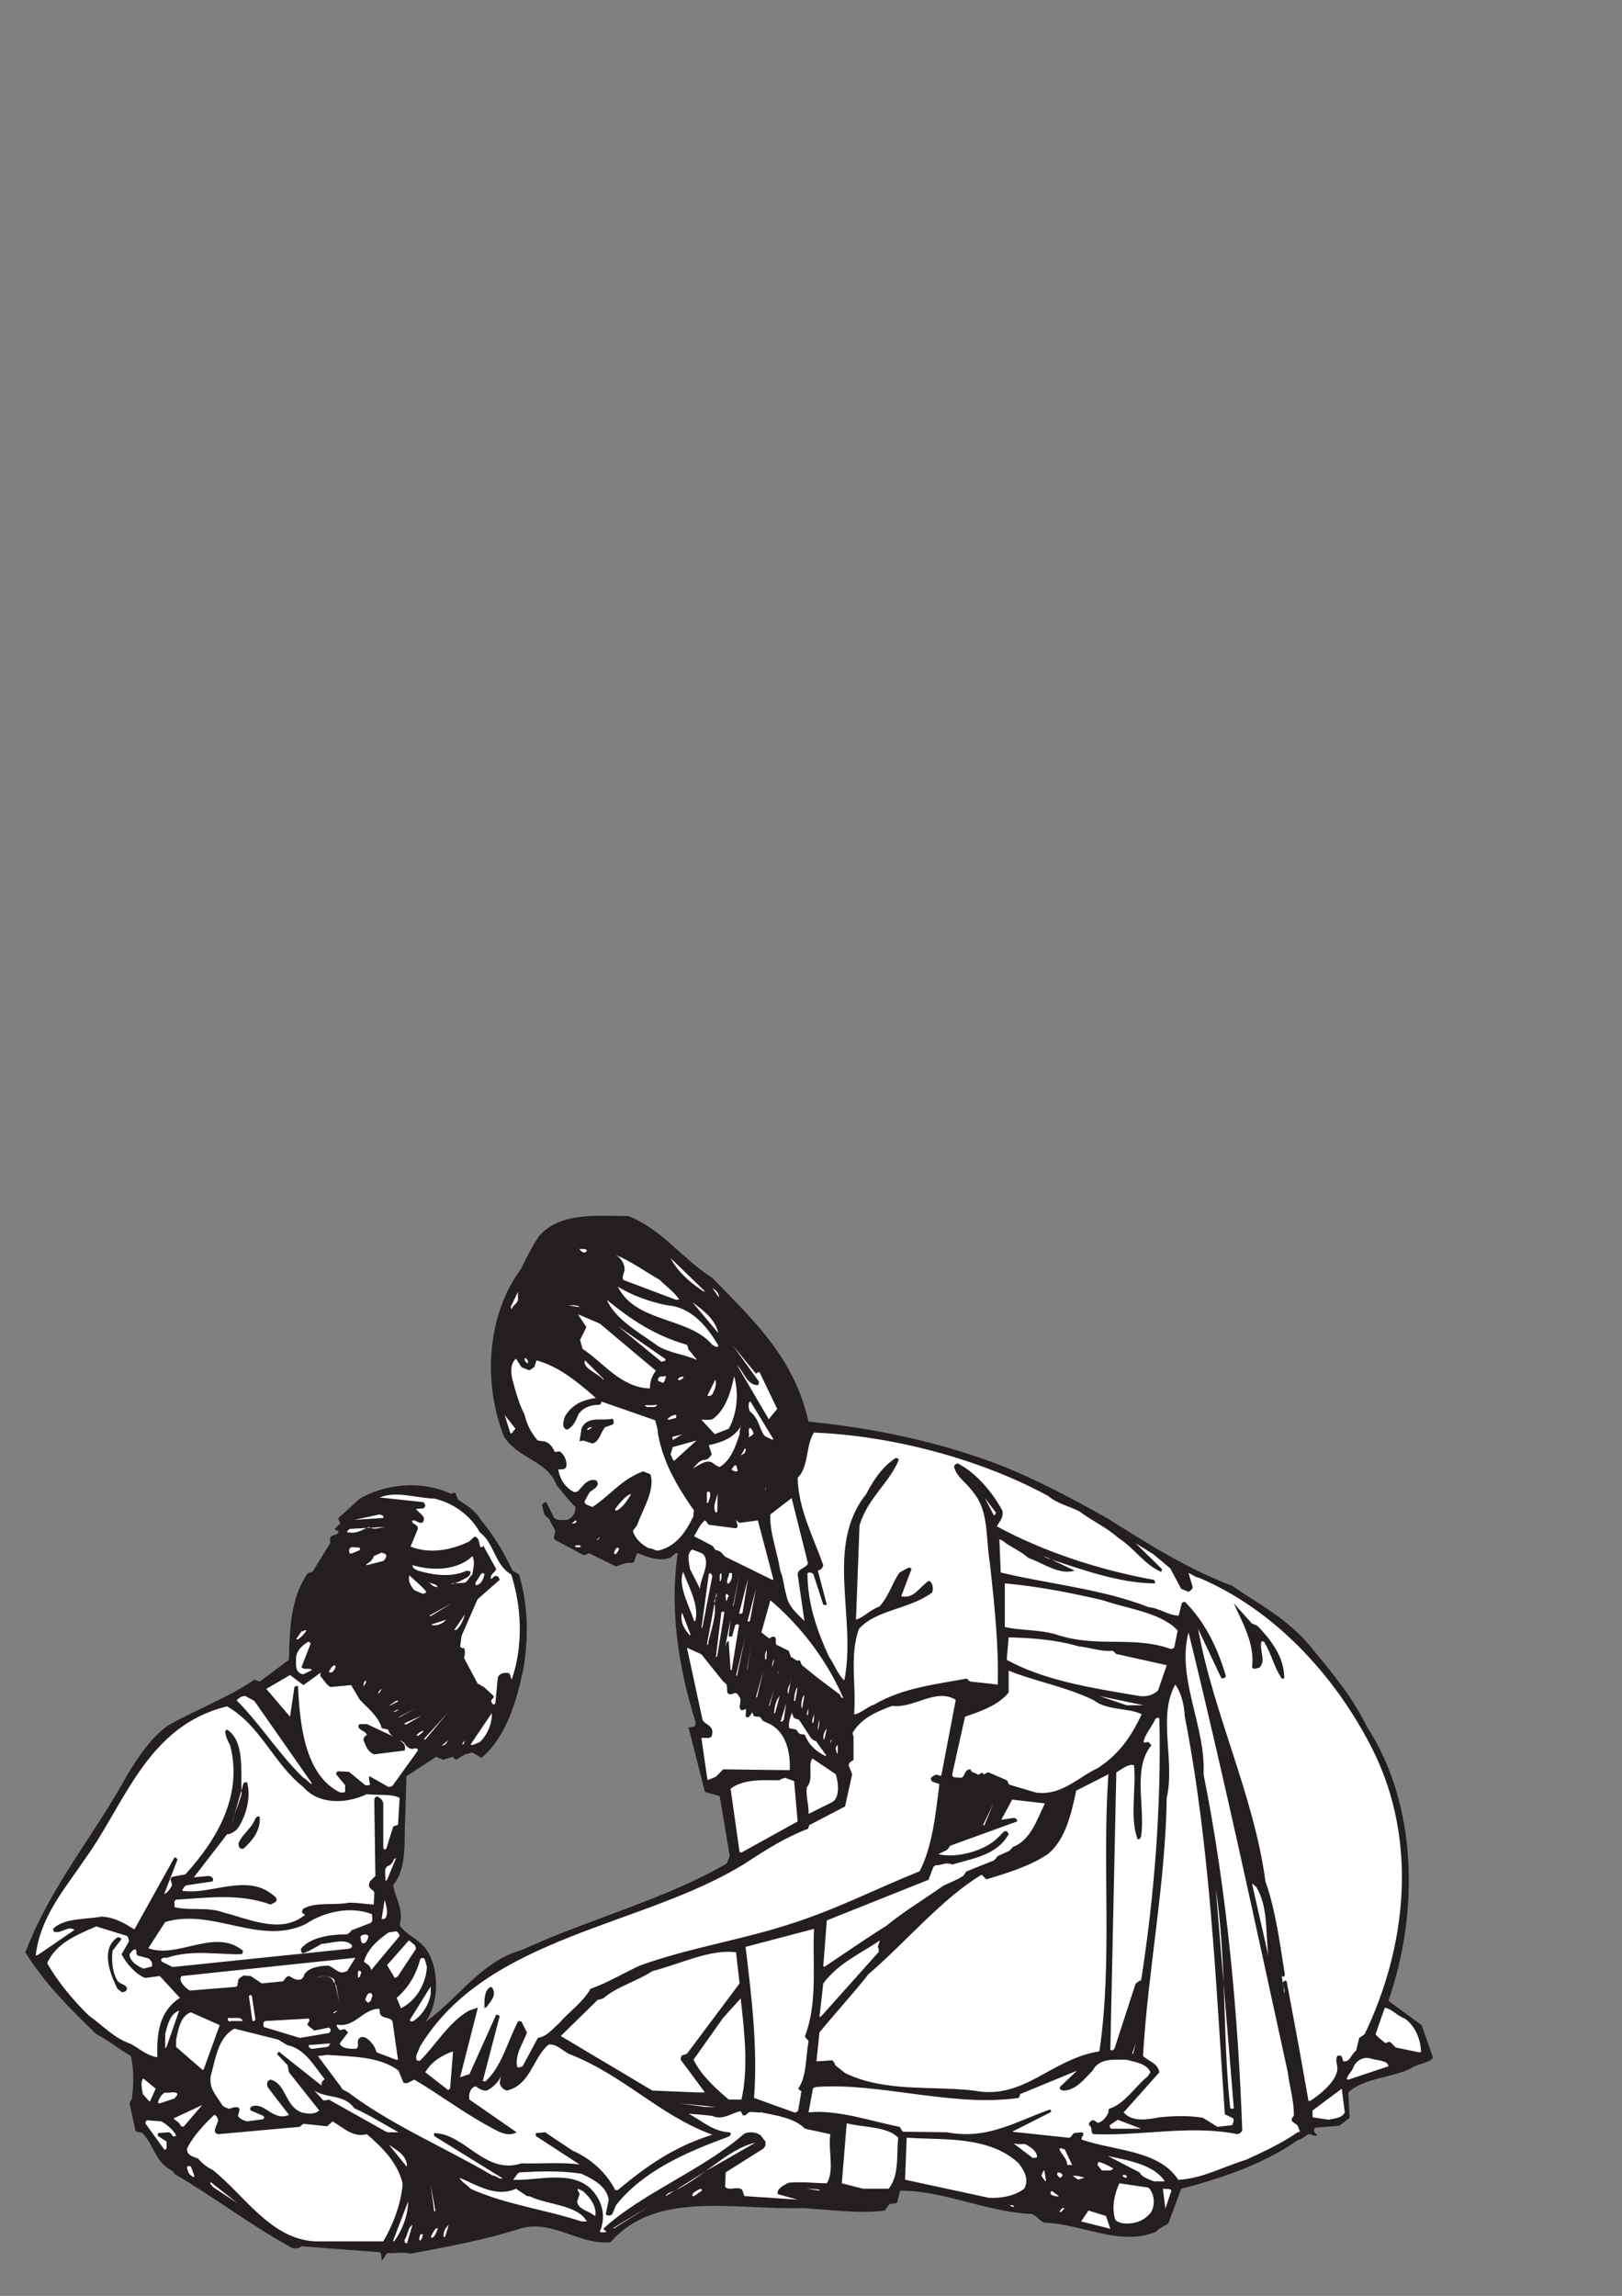 <svg xmlns="http://www.w3.org/2000/svg" width="595pt" height="842pt" viewBox="0 0 595 842"><rect x="0" y="0" width="595" height="842" fill="#808080" stroke="none"/><path style="stroke:none;fill-rule:evenodd;fill:#231f20;fill-opacity:1" d="m140.398 828.7 1.602-2.4c2.8.2 5.5-.5 8.602.2 13.796-2.5 27.398-5.102 40.699-9.3 11.3-3.2 21.8 6.402 32.699 5.1 16.602-19.1 45.3-11.8 70-12.5 10.398.5 20.8 2.2 30.602.9.5-.7.699-1.098 1.398-2 .602-.9 2-.2 3.102-.9l1.097-4.402c16.2 0 31.5 7.801 48.403 8.602 2 .898 2.898 2.7 4.699 3.2 12.898.198 27.5 8.8 40.699 3.3 1.7-1.8 3.3-2 4.602-3.102L433.3 802.7c15.5-4 30.699-9.3 42.699-17.8 2-.598 2.398-1.297 4-2.2.8-.199 2 .903 3.102.5 0-.699-.903-.699-1.102-1.8 0-.5.2-.899.602-1.098l8.699-.7 3.8-2.902-.5-9.3c5.6-5.4 16.702-5.4 23.4-9.1 2.602-1.602 6-1.602 7.7-3.602l-4.2-12-12.2-8.898c11.302-32.403 10.7-72-7.8-100.403-5.3-10.898-12.398-19.398-20.398-29.097-8.704-10.7-19.403-16-29.102-22.7-16.898-6.402-31.8-16-46-24.902-12.7-7.097-24.3-13.3-37.398-18.699-23.102-9.102-48.602-14.398-72-16.602C291.3 498.301 277.5 485.2 261.3 468.7c-11.3-7.3-18.5-17.8-30.7-22.7-11.101 0-25.101-1.7-32.902 7.398-2.398 3.5-4.398 7.5-6.597 12-12.5 16.903-14 41.5-6.301 61.301 4.898 8.2 16 8.903 19.398 18 2.403 2.903 4.403 5.602 6.903 8 0 2-.903 4-3.102 4.7-1.602 0-3.398.402-4.7-.7l-2.902-5.8c-.699 0-1.296.5-1.597 1.101l.898 3.398c.301.403.903 1.102 1.602 1.5l2.398 4.5c0 .903-.898 2.204-.199 3.301l10.5 5.602c.602 0 1.5-.301 2-.7l10 4.899c1.5-.5 3.5-1.602 6-1.3 1.3-.7.8-2.7 2-3.598 3.102 1.296 7.7 3.296 12 1.597 1.3-.898 1.5-1.8 2.602-1.597-2.903 20 0 41.097 6.5 61.796v1.301c-.5.903-1.602.5-2.5.903l6 23.597 5.398 1.5 3.7 22-1.098 2.7C244.8 696.3 216 703.8 191.3 715.198c-14.7 4-23.102 17.7-35.301 26.403 4.602-6 5.5-17.602 1.102-25.602-3.102-5.102-8-6-10.5-10 1.597-5.5-1.5-9.7-2.403-14.602 5.102-6.199 4-15.597 4.403-23.398l.5-16.602L160 644.301l2.602 1.097 3.398-1.097c.398.199.398.597 1.3 1.097l3.302-2 2.699-.699 3.3 2c8.899-7.5 12.7-20 15.399-32.699 2-12 1.7-23.102-1.602-34.602L188 576c-3.2-6.8-6.7-12.602-11.602-18.602C174.2 553.801 171.102 552 168 550l-.898-2.398c-.5-.403-1.102.199-1.801.199-11.102-5.102-24-3.5-33.301 1.8l-7.8 7.098c-.2.903.402.903.6 2l-2 2c0 .903 1.2.2 1.4 1.301-.7 1.2-2.5.7-3.098 2v2l-6.5 10.5c-.602.2-1.5.2-2 .898-6 8.903-6.403 20.403-6.602 31.301l-10.7 8c-.698-.199-1.1-.199-2-.699-9.3 6.5-21.3 10.898-31.8 16.898-6.7 4.903-10.898 11.801-14.7 17.801-12.198 22.5-28 40.5-37.5 65.301 6.9 11.2 16.4 20.7 26 30 4.9 2.5 8.4 5.602 12.7 8 1.102 4.7 1.102 9.8.398 15.602-.398.898-.898 1.796-.898 1.796l2.2 10c.5.903 2.3.204 2.902 1.301 3.597 3.801 4.5 10.2 10 13.102.5.199 1.097.898 1.597 1.597 14.403 8.403 28 18.903 43.102 27.102 1.5.2 2.699 0 3.3-.7l28.7 2.2c.699.7.699 2 .699 3.2l.398-.5"/><path style="stroke:none;fill-rule:evenodd;fill:#fff;fill-opacity:1" d="m149.3 822.7 2-6.7c-1.8.898-1.6 3.8-2.902 5.398 0 .403 0 1.5.903 1.301M116 822h24.602c3.398-5.7 6.699-14 7.097-21.3-2-7.802-7.5-13.098-13.097-18-5.102 1.3-8.403-2.2-12.602-4.7l-2 1.8-8.7-.902c-.5.301-.902.704-1.3 1.102l-30 2.7c-2.7-.7 0-3.5 0-5.302-.3-.898-.5-1.398-1.398-1.796-3.301 3.097-7.801 7.796-10 12.398 0 .7.199 1.602.699 2 .699.7 2 1.2 3.3 1.602C74 793.199 75.7 794.699 78 795.8c11.5 9.097 21.3 25.398 37.5 26.199h.5m28.602.001c2.699-3.7 5.097-9.3 5.097-14.602l-5.5 14.403.403.199m9.796-.602c.204-.199.704-1.097.704-2h-.903c0 .602-.898 1.801 0 2.403l.2-.403m4.203-.698c1.097-.7 1.398-2 2-3.302-.602-1.097-2 1.801-2.602 3.102l.602.2m4.698-.4 1.302-4.3c-1.102.898-2.204 2.7-1.801 4.5l.5-.2m57.301-1.6c.699 0 1.097 0 2-.2-.403-.2-.903-.7-1.301-1.102C235.5 804.301 257.5 796 272.8 782.7c1.597-1.097 4.898-.898 6.5.7.699 1.101 1.097 1.5 1.5 2v1.3c-.2.5-.403.903-.801 1.301l-13.8 8.7-.2 5.3c1.5 1.602 4-.2 6 .898.602.5.602 1.602 1.102 2.5l19.5 1.301-7.301-2c-.5-2.199 2.699-3.5 4-4.199 5.097-.5 9.3.2 14 .2 2.898-4.7.398-12 1.3-18l-9.3-2c-4-4-10-4.7-16-6-2 .198-3.102-.4-4.7 0-.601.5-.902 1.3-2 1.1-.402-.198-.402-.902-.902-1.5-3.097.4-6.398 3.5-10.398 1.7-3.102-.398-6-.602-8.7-.8 4.7 2.402 8.7 6.402 14.7 6.8 1.5 0 .398 1.602 0 1.602-16.5 6-31.602 12.898-41.301 25.097l-1.397 3.3c-.204.5-2 .898-2.403 0l1.102-5.3c-.903-5.098-5.801-7.5-10-9.5-7.801-1.2-15.301-.9-22.7-.5-1.101.5-1.5 1.8-2.402 2.698 8.903.602 23.301-4.5 30.2 5.301C221.5 808.9 222 814 220 818.5l.602.2"/><path style="stroke:none;fill-rule:evenodd;fill:#fff;fill-opacity:1" d="m225.3 817.2 13.302-8.302L224.8 817.2h.5m182 .198-1.6-4.699-6.4-2-2.698 4 10.699 2.7m4.699-2.001c4.2.403 7.7-.898 10.2-4 1.8-3.097 1.1-7.097-.9-9.097l-10.698-1.602c-1.801 4-2.903 8.903-1.5 13.301.398.7 1.699 1.2 2.898 1.398m-198.7-.698h2c-3.6-6.2-14.198-6-20.698-9.098-.602-.204-1.301-.204-1.301-.204l-4-2.699c-7.301 3.301-14.2-1.3-20.7-4 .7 1.602 2.7 2.5 4 4 12.7 5.801 27.399 7.602 40.7 12m5.097-2.199c.403-3.102-1.597-6.2-3.796-8.2-.903-1.1-1.801-1.1-2.602-1.6-.3.902.398.902.602 2l-.903 2.698c.5 3.102 4.301 3.301 6.5 5.301l.2-.199m-58.699-1.8-1.7-9.302 1.3 9.801.4-.5m229.6.501c.2-.302.7-.7 1.098-1.2-.398-.8-1.296.3-1.796 1.2h.699M427.5 810l2.2-6.602c-.4-.898-2-.5-3.098-.699L427.5 810m-55.5-.8c-.3-.7-1.2-.302-2-.5.398-.2 1.3 1.1 2 .5M87.102 808l-9.801-7.7c-.7.598.699 1.098.699 1.7l9.102 6m275.5-2c4.5.3 9.597-.602 13.097-3.3 2-3.5-.199-6.9-2-9.302-10.898-10.199-27.699-8.5-41.097-9.398L332 799.398 362.602 806m25.796-.602L386 803.602c-.7 0-.7.398-.5 1.097.2.5 2.7 1.102 2.898.7m-143.796-.199L259.3 796l17.8-10.2c-10.902 2.5-20 14-31.8 18.5-.7.4-1.102.9-1.102.9h.403m10.001.198 2.898-2c-.2-1.597-2.2.403-2.898.602 0 0-1.5 1.602 0 1.398m-28-2.198c10-8.302 20.199-15.802 34.699-20.302-19.801-7.296-32.2-21.699-52.7-29.699-2.601-1.398-4.402-3.597-7.3-3.398C195.5 754.5 194.8 764.5 186 766.699c-1.2-.199-2.3-1.3-2.7-2.699l.4-2.602c-.598 2-2.9 4.204-5.098 5.301-1.5.2-2.903-.699-4-1.5-1.801 0-2.903 2.801-2.403 4.801l17.301 12c-3.3 2-7.3-.602-10.2-2.2-9.8-5.3-17.8-11.5-27.3-17.1l-2.7 1.3c-.198 0-.902 0-1.3-.2l-1.8-4.402c-7.098-5.398-17.598-5.097-26.2-5.796-1.398.199-2.5.398-3.398.398l8.5 11.398c.398 1.301 2.398 1.5 3.5 2.602 15.597 11.602 34.199 19.398 52 29.8 1.796.2 2.5 1.598 3.796 1.098l-25.097-15.5c0-.199-.2-.699 0-1.097 11.3.199 18.699 15.5 32 11.097 7.3.204 14.398-.5 21.3.403l-16-10.403c0-.199-.203-.699 0-1.097L200 782c3.3 2.3 6.398 4.3 10 6.7 6.602 2.902 12.398 8 15.7 14.5h.902m74 .198c.898-.5-3.301-.699-4.602-.699l4.602.7m16-.699H326c4-5.098 2.8-12.4 3.5-18.7-4-4.2-12.7-3.7-18.898-5.3l-1.801 22 7.8 2m67.099-2.9-.598-3.8c-.704.3-.704 1.2-1.102 2l1.5 2 .2-.2m39.6.2h4c-4-6.2-13.6-7.7-20.902-9.3l11.602 6c.8 1.6 3.102 2.5 5.3 3.3m-27.3-.8c.602 0 1.102-.5 2-.5-1.398-.4-2.898-.9-4.5-.7l2 1.398.5-.199"/><path style="stroke:none;fill-rule:evenodd;fill:#fff;fill-opacity:1" d="M432.602 799.398c8.5-.5 16-4.699 24.699-7.398 7.097-3.3 12.898-6 18.699-10 .398 0 .8 0 .8-.602-.198-.199-.402-.699-.6-1.398-.2-.8-1.4-1.3-2.2-2-.5-.602 0-1.5.602-2 .199-5.102-1.5-10.398-2.204-16-11.796-54-23.296-108-36.398-161.3-4.5 16.902 6.398 34.5 5.5 52 8.7 43.3 12.7 88.902 14.2 130.698-.598.903-1.098 1.102-1.7 1.301-17.398-3.5-35.2.7-52.7 0-1.6-.398-.198-2.398-1.8-3.3-.2-.899.5-1.399 1.102-1.797.898-.204 1.097.398 2 .898 1.597 0 3.398-2.2 4-3.8 0-.2 0-.9.199-1.302 5.8-1.796 9.199-7.796 14.3-12C421.5 760.7 422 760 422 760c-1.2-3.102-5.398-3.7-8.7-4.602-4.902 0-10-.699-12.5 4-3.3 3.301-6.198 7.301-10.8 7.301-.7-.199-1.398-.398-1.2-1.3l6.302-6L374.199 768c0 .3-.199.898-.5 1.398-24.398 3.5-51.3-5.796-74.398-4-.7.204-1.102.602-1.102.602l-1.597 8.7C307.3 773.601 319.699 778 330 780c.398.5.602 1.2 1.3 1.8l16 .2c15.098 2.898 25.802-4.2 38-8.398 0 .898.9 0 0 1.097l-14 7.102L392 784c1.102 0 1.102-1.102 2-1.7l2.602-.3c2 .5-.204 1.602.199 2.7 12.3 4.198 28.3 3.8 35.398 14.698h.403M71.3 798l-1.3-3.5c-.5-.2-.898-.2-1.398.2 0 .698.199 1.1.5 2 .398.698.898 1.3 2 1.8l.199-.5m317.999.5.4-.5c.3-.8-.9-1.3-1.7-1.3-.5.698 0 1.3.8 2l.5-.2m24 .2v-.7c-.198-.2-.698-.398-1.3-.398-.5.699.602 1.097 1.3 1.097"/><path style="stroke:none;fill-rule:evenodd;fill:#fff;fill-opacity:1" d="M404.602 796h2.699c.398-.2 1.8-.602.398-1.102-1.5-.898-2.898-1.5-4.398-2-.5 0-.7.5-.7 1.102l1.598 2h.403M149.3 794c-.5-4-4-5.5-6.698-7.5l6.5 8 .199-.5M392 794h1.3l-2.698-5.7c-.602 0-1.102-.698-2-.3.699 2.3 2.699 3.2 2.898 6h.5m-12.7-2.602c.2 0 .7 0 1.098-.199.204-2.3-2.699-4-4.398-4.898-1.8 0-2.898.199-4.3-.301l7.1 5.398h.5M61.102 788v-2.602l-3.102-2c0-.199-.3-.699 0-1.097l4-.301c.398.3 1.102.5 1.3 1.398.4.204.9.204 1.302-.199-.602-1.597-3.301-4-5.301-5.199L54 777.602c-.3 0-.5.398-.7 1.097l7.098 9.801.704-.5M142 782h4.2c-5.598-3.102-10.5-6.2-16.2-8.8-4-5.4-10-3.4-14.7-6.5l3.302 3.6c.699 0 1.097 0 2-.3L142 782m266-1.3h10.602L410 777.397l-2.898 2c0 .403 0 1.5.898 1.301M67.3 780l6.9-8-10.5 4.898c.698 1.102 2 1.102 2.698 2.903.204 0 .403 0 .903.199m379.301 0 5.398-.602c.2-.5.8-1.597.398-2.5l-3.097-1.5c-3.301-48-5.301-97.796-14.7-146-.203-4.199-1.3-8.699-3.5-11.597-6.5 11.8 0 27.8-3.101 41.597-.5 32-6.898 63.102-8.7 94.602 2 2 5.302 2.5 6 6l-13.1 14.7c3.1 3.6 8.6 2.698 13.1 1.8 5.5-.5 10.9-.7 16 .2l5.302 3.3"/><path style="stroke:none;fill-rule:evenodd;fill:#fff;fill-opacity:1" d="m90.602 778 6-.8c0-.9.898 0 0-1.2L92 774c-.3-.2-.3-.8 0-1.3 4.8-2.4 8.2 5.6 14 2.902L98.602 766c-.403-.398-.903-1.5-.403-2.602 0-.199.403-.5 1.102-.699 5.8 1.602 5.097 9.602 11.3 12 2 .5 4.7.903 6.5-.699L106 760l-.5-2.602-3.8-4c-.4 0 1.1-1.597.902-.699L118 764.9c-.3-.899.2-1.7 1.102-2.399-4-4.898-7.102-11.102-13.801-12.5L102 748l-16-4c-6 3.2-6.898 10.898-8.7 17.398-.698 4.903 2.4 7.5 4.2 10.602.5.7 1.3.898 2.5 1.398.8-.199 2.2-.898 3.3-.5 1.098.5.2 2 0 3.102.7 1.2 2 1.602 3.302 2m396.698-.602c2.2-.5 4.9-.5 6-2.699L492.2 766l-10.7 8v2.5l5.8.898m-196-2.698c.4.198 1.302-.2 1.5-.7l1.2-7.102c-.3 0-.7-.398-1.2-.898 3.2-4.602 2.7-11.5 3.802-17.3-.204-.9-1.102-.9-1.301-2 4.699-12.2 2.699-26.2 3.3-39.302L273.5 714c2.2 18.3 4.5 36.898 3.102 55.398L291.3 774.7m160.7-1.302.602-.199L446 692.7c4 26.7 2.398 53.602 5.3 80.5l.7.2m-193.398-.7h4l-13.301-1.302Zm-200-1.302L64 769.602c.2-.403.8-.704 1.102-1.602-.704-1.3-2.903-.2-4.5-.602-1.301.602-2 1.801-2.602 3.301 0 .2 0 .903.602.7m-3.5-.899 2-4.5-4.5-3.7c-1.102.9-.602 3.7-.204 5.7l2.403 2.7.3-.2"/><path style="stroke:none;fill-rule:evenodd;fill:#fff;fill-opacity:1" d="M480.602 770.5c3.398-2.2 8.5-6.2 9.796-10.5.704-2.2-.898-4.398.204-6 .199-.2.898-.2 1.398 0 .398.3.398 1.2.8 2 2.5.3 2.9-2.8 4.7-4l1.102-4.602c.699-.5 1.097-.699 2-1.398 15.398-32 19.597-70.8 3.097-104-13.5-27.102-36-51.5-63.699-63.3-1.8-.4-2.7-1.302-4-1.802l1.5 5.102c0 .898-.898 1.398-1.5 1.8l-2.7-1.1-4-7.5-6.198-5.2-6.5-4 9.597 9.398c0 .204 0 .602-.199 1.102-6.3-2.7-10-8.898-15.8-12.5-4.5-4-9.598-6.2-14.2-9.7-4-2-8.3-2.902-11.398-5.6-24.204-13.302-57.102-22.2-86-23.302-3.102 4.602-1.801 12.403-6 16.602.199 11.2 5.796 21.8 9.398 32-.3 1.2-.7 1.602-2 2l3.3 12.5c-.198.2-.902.2-1.3 0l-3.602-11.102c-.199-.5-1.296-.898-2.199-.5 0 11.102 3.5 21.102 7.801 30.5 2.2 3.301 3.3 6.602 5.7 8.903 4.698-22.7-7.302-49.102 8-68.301 2.698-5.102 5.8-10 10.902-13.3.5 0 .898.198 1.097.698-3.5 8.602-11.3 13.801-14.398 24L314 594c2.8-.8 5.3-3.7 8.602-4.8 3.597-4 4.699-8.7 7.398-12.5l3.3-1.802c.7 0 1.098.5 1.098.5l-3.796 10c4.5 1.102 6.5-3.097 10-5.597 1.597.199 1.796 2.699 1.398 4.199-8.5 6.3-20.7 6.3-26.898 13.398-3.602 9.801-.903 20.903-1.801 31.301 2 0 4.699-2.699 7.3-3.5 10.5-6.3 23.598-7.597 34-9.597.5.199.5.699 1.399 1.097l10 1.102c.398-14-1.2-29.301-2.898-44.602-1.602-9.597-.301-18.898-6-25.8-2.5-3.598-6.301-5.797-7.102-9.399 0-.602.398-1.102 1.3-1.3 7.098 3.6 12.9 10.902 16.4 17.3.5 2.898-1.098 3.8-2 5.8 17.402 9.4 37.6 16 57.6 19.598.2.204.4.602.4 1.301-12.9 0-26.9-5.097-39.7-9.3-.7-.5-1.398-.899-1.398-.899l11.597 5.5c-5.597 1.8-11.597-2.8-16.898-4.602-3.301-2.898-6.7-4-9.301-6.199-.7-.5-1.398-.699-1.398-.699l.5 12.2c17.296 4.198 37.097 6 54.199 12.698 4.199.403 7.3 3.102 11.097 3.102l1.102-4.5c0-.2.5-.398 1.102-.602 6.898 6.903 11.796 16 15.097 27.301 0 .5-1.097 1.102-1.699.7l-8.5-18C445.102 628.5 460 658.5 464.2 690c3.8 10.7 5.3 22.898 7.1 34 0 .898-.5 1.2-1.1.7-.2-.7-.2-1.302-.2-1.302l1.102 7.5c.597-1.296-1.102-2.597-.301-4.199.898 0 0-.898 1.199 0l4.602 24.7L480 770.5h.602M267.3 770h4.7c2.602-11.7 1.102-24.602-.3-37.102L265.3 740l-10.902 15.398c2.903 5.801 8 10.403 12.903 14.602"/><path style="stroke:none;fill-rule:evenodd;fill:#fff;fill-opacity:1" d="M256 767.398h2.602l-8.903-12c0-.199 0-.898.301-1.398.2-.398 1.102-.398 2-.8l19.3-25.802L270 716c-9.398-1.3-20.5 4.3-30.7 6.898-5.8 3.801-13.3 5.801-18 10-.902.301-1.6.5-2 .5L205.7 746.7l33.6 20 16.7.7m-90.898-1.4 1.097-13.7c-3.597 1.302-7.8 3.5-10.199 7.7l8.398 6.5.704-.5m192.198.7c18.4 3.6 28-11.5 46-14.4 4.9-33.6.9-67.6 3.302-101.6l-11.801 6c-1.7 7.8-3.7 17.6-10.2 23.1-6.402 4.5-15.101 7.098-22.601 9.4-.7 0-1.2-1.4-2-1.598C345.5 696.3 332.8 711.8 318.602 724c-5.801 7.398-12 14-18 21.398L299.5 756l5.8-.398c.4.398.9.898 1.098 1.796l3.602 2.903c14.8 7.097 31.5 4.597 47.3 6.398"/><path style="stroke:none;fill-rule:evenodd;fill:#fff;fill-opacity:1" d="M178 763.398c6-5.398 8-14.199 12-22 .2-.199.8-.199 1.3 0l2 4c-1.3 3.801-4.5 8-3.6 12.602.5.5 1.402 0 2-.2l5.6-10.402c3.302-.5 5.5-3.398 7.802-5.398 4-4.602 8.597-7.5 11.5-12.602 6.199-2.199 11.796-5.597 18-8.5 17.597-6.398 36.699-9.296 54.699-15.097 17.5-5.5 31.5-12.903 48-19.5 4.699-8.7 6-21.602 7.3-32l-2.601-.903c-.3-.199-.5-.699-.5-1.398.5-.398.898-.8 1.8-1.102.7-.199 1.098.5 2 .301l5.302-27.8c-7.301-4.5-15.5 3.3-23.301 2.203-6.5 2.398-11.301 4.699-14.5 9.796 0 .204 0 .903.3 1.301v8.7c-.5.601-1.601.601-1.8 2l1.3 3.3L310 662.5l-13.2 6.898c0 .204-.198.903-.402 1.301-8.199 3.102-15.296 7.602-23.097 12.7C236 706.698 178.6 709.8 154 750.698c-.5 1.801-1.8 3.102-1.2 4.7 0 .203.5.402 1.2.402 5.7-5.5 10.398-14 18-18.403l3.3-1.097-6.5 25.5 3.4-1.102 9.8-21.8c.398 0 .8 0 1.3.5l-6.198 23.8c.199 0 .398 0 .898.2m316.602-.698 14.699-4.9c0-2.198-4.7-2.198-6.7-2.902-2.601-.597-4.601.704-5.8 2.5-.801 2.403-2.2 3.102-2.801 5.102l.602.2m-419.802-4 5.802-16L70 738c-3.8 1.398-4.5 6-5.398 10v2.7l9.796 8.5.403-.5m70.499-3.302h.7l-2-14c-.7-1.796-3.602-.898-4.5-2.699-.398-.699 0-1.097-.398-2-6 0-8.903 7.102-15.602 5.801 0 .898.5 1.3 1.102 2 .699.2 1.097-.5 2-.2.199.2.699.598 1.097 1.098l-3.097 4c.699 2 4 2 6 2 1.597-.898-.204-2.898 1.398-4 1.3-1.097 3.5.602 4.398 2 1.102 1.102 1.301 2.204 1.801 3.301l7.102 2.7M57.7 754.5c-.2-8.5.5-16.7 8.3-21.8l-7.398-8-5.301.698C50 724.301 46.199 720 44.6 716.7l2.7-4.699c0-.602-.2-1.5-.7-2l-11.3-3.5c-7.602 3.3-14.7 6.2-18 13.5 4 6.898 9.5 13.602 15.3 19.2 5.598 4 9.098 8.198 15.399 10.402 3.3 1.796 5.7 4.199 9.7 4.898M415.7 753.2l.902-3.802-1.301 3.801h.398m104.903-.499.699-.2c-.2-4.7-2.2-9.602-6-12.2-2.903-1.1-4.5-3.402-7.301-4l-3.398 9.7c.699 1.2 2.199 2 3.398 3.2.602.198 1.102-.5 2-.302l2 2 8.602 1.801M408 752c.602-.398 0 0 .8-.602l7.802-24c.699-.199.898-.898 2-1.097 4.898-31.403 7.398-63.602 6.699-95.602 0-1.5-1.602-.398-1.602 0-1.5 3.102-3.5 5.102-4.199 8 .2.903 1.102 0 1.8.2.2.3.7.703 1.098 1.101-7.097 8.7-2.199 22.5-3.796 33.398-.204.602-.403 1.301-1.301 1.102-2.903-7.602-.5-18.2-1.301-27.102-2-.699-4.5 1.5-6.5 2.602l-2.2 101.8.7.2"/><path style="stroke:none;fill-rule:evenodd;fill:#fff;fill-opacity:1" d="m61.102 750.7 4.597-13.302C62.4 738.5 61.5 742.5 60.602 746v5.2l.5-.5m53.5.698L120 750.7c.602-.199.8-.398 1.102-1.3l-7.802.6c-.2.7.398 1.398 1.3 1.398m-4.6-4 10.602-1.796s.5-.204.699-.903c0-.398-.2-.898-.7-1.097l-5.3 1.097-2.5-2c-.2-.898 1.199-1.3.5-2.398l-16 .898c-.7.2-.903 1.301-.5 2.2l13.199 4M84.602 741.2h4.5c-.903-2-3.403-.7-5.102-1.2-.7 0-.5 1.2.2 1.398l.402-.199m8.698.001.4-.5-1.302-8.7c-.199-.398-.699-.398-1.097 0l1.3 9.2h.7m57.999.198c3.302-2 5.802-5.597 6.7-10V728.5l-7.602 12.2c0 1.1.204.198.903.698m149.999-2 21.098-23.597c0-.403 0-1.102-.398-1.801l.8-2.398c-7.1 4.898-15.1 8.199-20.8 15.796l-1.398 12.403.699-.403M122.602 738.3c.199 0 .699-.5 1.097-.902 0-.199-2.398 1.102-1.097.903M148 736c4.602-2.602 8.2-8.2 8.602-14.602-.204-1.097-.903-2.898-.903-3.097-.398-.301-.898-.301-1.5 0-1.398 5.699-4.5 10.898-8.699 14.398l1.602 3.801.898-.5"/><path style="stroke:none;fill-rule:evenodd;fill:#231f20;fill-opacity:1" d="M178.602 736c.898-1.7 3.597-3.7 2.199-6.602 0 0-.2-.5-.801-.699-2.5 1.102-2.3 5.102-2.3 7.801l.902-.5"/><path style="stroke:none;fill-rule:evenodd;fill:#fff;fill-opacity:1" d="m124.602 734.7-2-8.7c-1.301-1.3-4.403-1.7-6.602-.602 2-.699 4.398-1.097 6 .602.398.898.8 1.398 1.3 2l1.302 6.7m11.098-.7c.5-.2.5-1.102.902-2 0-.398-.204-.8-.602-1.102-1.398 0-1.602 1.403-2 2.5.2.403.398.602 1.102 1.102l.597-.5"/><path style="stroke:none;fill-rule:evenodd;fill:#231f20;fill-opacity:1" d="M45.3 730.5c.7 0 .9-.2 1.302-1.102-.204-1.597-2.204-1.597-3.301-2.699-2-2.898-2.5-7.5-2-11.3l3.097-4c.403-.7-.699-.899-1.097-.899-.5.2-.903.398-1.301.898-4.7 4.403-1.602 12.602 1.102 18L44.8 730.7l.5-.199"/><path style="stroke:none;fill-rule:evenodd;fill:#fff;fill-opacity:1" d="m70 730 16-1.3c2 0 .602-2.4 2-3.302.398-.199.8-.5 1.3-.898l2.7.2 4 2.698 7.3-.699c1.302 0 1.098-1.8 2.7-2 1.3.5 2.602 2 4.602 1.102.5-.403.898-.903 1.097-1.801 1.602-2.398 5.602-3.102 8.903-3.102 2 .903 3.097 2.301 4.699 2.5.699 0 1.097-.199 2-.5l3.097-4.898-63.796 6.7c-1.301 1.8 1.097 4 2.898 5.3h.5m61.7-4.8c.5-.302.5-1.2.902-1.802-.204-.199-.403-.5-.602-.699-1.2.2-.5 1.602-.7 2.5h.4m13.6.001.7-.5 6.602-10c0-.2-.204-.9-.403-1.302L150 711.602l-8 9.097 2.8 4.7.5-.2M136.602 722l10-12c-.204-.8-.403-1.3-1.301-1.7l-2.7.4c-4 2.698-7.8 6.198-9.101 10.698.898.903 2.2 1.102 2.7 3.102l.402-.5m-84 0 3.097-.8c.5-1.2-.398-2.302-1.097-2.9l-4-1.1c-.903-.302-.204-1.4-.903-2.302-.898 0-1.699 1.102-2.199 1.801.2 2.7 2.7 4.2 5.102 5.301m10.698-.602L128 714.7c.602-.199 1.3-.398 1.102-1.3-2.5-2.7-7.403-.7-11.102-.5-2.5 1.402-4.5 2.703-6.7 3.402-.902 0-.902-.903-.902-1.602 3.301-4.199 10.903-5.3 16.903-5.3.398-.2 1.3-.7 1.5-1.399l7.199-2.8c.8-.5.602-2 .398-3.2-8-3.102-17.597-.8-24.199 3.602-16.898 8.199-34.199-6-51.597-.704l-6.204 9.602c10.903 4 24.403-7.602 34.704.898 0 .403 0 .903-.5 1.301-8.602.2-18.204-1.8-27.302 1.3H60c-.7.3-1.2.5-.7 1.398l4 2m239.302-.198c7.097-4.7 15.398-10.5 22.5-14.9C332 700.7 338.8 696.7 346 691.603c2.602-1.301 4.8-2 7.3-3.602.4-.398.7-1.102 1.302-1.7l10-4c.5-.5.898-.902 1.398-1.6l4-1.802c.398-.199 1.102-.898 1.5-1.5 6.5-2.5 8.7-9.597 11.8-16l-12-1.398-4 7.398 4.7-.699c.602.2 1.3.5 1.102 1.301l-24.5 8.898c-.403.301-.602 1.102-1.301 1.602l-3.102 1.5c6.602 1.602 16.903-1.102 21.801-6 1.3-1.102 1.7-2 2.602-2.398.699-.204 1.097.199 1.398 1.097-4.3 7.602-12.5 8.7-20.7 11.102-2.5-1.102-4 .5-6 .199-.698.5 0 0-.902.7l-1.796 4.698-37.301 14.903L302 721.199h.602m162.698-3.801c-1.1-8.199 0-18.199-4.5-25.398-.402-.2-.6-.8-1.5-1.102l6 26.5"/><path style="stroke:none;fill-rule:evenodd;fill:#fff;fill-opacity:1" d="m14 716.898 13.3-9.097c-2.198-1.801-4.698 1.398-7.3.699-.3 0-.5-.5-.5-1.102 3.8-4 11.8-3.398 17.8-4.5 5.098.301 8.7 2.704 12 4.704L64 681.199c.398 0 .8.2 1.102.801l-4.903 12.7c1.301-.7 2.2-1.802 2.903-3.302 0-.699-.301-1.097-.5-2 0-.5.199-.898.699-1.097l4.699-.903C79.102 675.2 89.3 658.898 84.398 640c-.898-1.5-1.597-3.3-1.796-4.602 0-.5.199-.898.699-1.097 6.699 4.398 4.898 16 5.3 23.699-1.101 4-2.902 7.602-3.5 10.7l4.2-14.7c.199-.2.699-.398 1.3-.398 1.598 5.097-.203 12.398-3.5 17.097-1.101 1.102-2.5 2-3.8 2L71.1 688.5l5.5-.5c.5 0 .899.3 1.399.7.2.198.2.902 0 1.3l-9.398 1.398c-.903.204-1.301.903-1.801 2 10 1.801 23.597-6.5 33.199 1.5 1.102.704 1.3 1.102 1.5 1.801-.2 1.102-1.102 1.102-2.2 1.801-11.6-4.2-22.902-2.5-34.698-1.8-1.102.5-.403 1.6-.602 2.698 5.5 1.5 12-.199 18 2 9.3 2.403 20.2 7.5 28.602 1.801.699-.5 1.398-.898 1.398-.898-.3 0-.7-.5-1.2-.903 0-.5 0-.898.5-1.398 4.7-2.602 11.098-1.102 16.7-2.2 3.3 0 6.2.5 9.102.7l.199-4.5c-.5-1.102-1.801-1.102-2-2.602 0-.199.199-.898.398-1.398l2-2-.398-28c.199-.602.398-1.3 1.3-1.102.7.5 1.797 1.102 2 2.5v16c0 .903.5 1.102 1.098.602l2.5-8c.2-.398 1.102-.398 1.801-.8l.602-9.802c-2.602-1.597-8-.898-12-1.398-8.602 4-18.204 3.398-23.301-2.602-10.903-8.5-15.602-22.5-28-29.597-29.3 7.097-37.3 35.398-52 55.799-7.3 10.9-16.5 21.1-18.2 35.6l.899-.3m119.301-4.2.7-.2c.398-.5 1.102-1.3 1.102-2.5 0-.2-.5-.398-1.102-.602-.5.204-1.398.204-1.8.903.198.398 0 2.398 1.1 2.398m7.302-8.899.699-.198c1.3-1.801.398-4.704-.2-6.903L140 703.801h.602M142 689.398l3.3-8c-.5.204-.902.403-1.1 1.301-.5.7-.9 1.301-2.2 1.801-1.398 1.3-.3 3.5-.7 5.3l.7-.402m130-10L292.602 668l-1.301-14.8L288 652c-.7.3-1.602.3-2 .898-5.8 0-13.2-.597-18 3.102l3.3 23.2.7.198"/><path style="stroke:none;fill-rule:evenodd;fill:#231f20;fill-opacity:1" d="M88.602 678h.699c3.097-2.8 6.199-6.398 6-11.3 0-1.098-1.301-.4-1.602.198C92.4 670.5 88.801 672.7 87.5 676c0 .5 0 1.2.5 1.8l.602.2"/><path style="stroke:none;fill-rule:evenodd;fill:#fff;fill-opacity:1" d="m361.102 669.398 3.296-8-3.796 8h.5m-9.402-.698 3.1-8-3.1 8m2.698-.2 3.301-8.5-3.3 8.5m-57.099-3.602 8-4c2.9-1.699 2.2-7.097 1.302-10.199L298 644.9c-1.8 2.5.602 7.601-2 10.5-.5 3.5.8 6.601.602 9.8l.699-.3m68.199-.2 2.2-4.7-2.2 4.7m-240.2-7.302c.2 0 .9 0 1.302-.199v-2.5l-3.301-4c0-.398.199-.898.699-1.097l4 .199 6 4.898c.398 0 1.102.2 1.7-.199 0-.898-.598-2-.2-3.102l7.102 4c.199 0 .898-.199 1.398-.5L153.3 642c0-1.102-1.3-.8-2-.602-1.3 0-2.198-.898-2.902-2-.398-.5-.898-.898-1.796-1.097.699.398 1.796 1.097 2 2.398 0 .2 0 .903-.204 1.301l-11.097 1.398c-2.2-.699-3.102-2.898-4-5.398.199-.8.398-1.3 1.3-1.7-.601-1.6-2.402-1.402-3.101-2.902 0-.5 0-.898.5-1.097h2.602l9.796 4.597c-.898-.597-1.597-1.097-2-2.597l-2.398-.5c-.898-4-5.2-7.5-8-10.403L128.8 618l-7.5.7c-1.6-.7-2.5-2.7-3.8-4 0-.2 0-.9.2-1.302L111.3 618l-4.902-3.7-8.699 5.098 8.7 10.204L108 618.699c.2-.199.602-.398 1.3-.398.7 13.3 2.2 32.199 15.098 38.898.403.2.903.2.903.2M380 657.398c9.3 1.301 15.5-5.597 22.602-8.898 8.199-5.3 12.5-12 16.199-19.8-4.602-2.4-12.602-1.302-17.5-5.098C392 618.898 380 616.699 370 612.699v8c-3.602 4.5-9.602 6.7-16 8.903l-4.7 21.097c0 .5.2.903.7 1.102l2.602.199c1.097-.398 1.097-1.7 2-2.602.199-.199.699-.5 1.398-.5.398 1.403 1.7 1.102 2.8 2 .7-.199.9-.898 1.802-.597.199 1.097 1.097-.301 2-.301l6.699 2.898c.398.301.398.903.898 1.602l9.801 2.898M114.398 654l-21.097-30.2L90 622c-1.398 0-2.3.7-3.2 1.602 8.7 8.699 15.4 19.597 24.5 28.398 1.302.5 2.9 2.898 3.098 2M260 652.7l2.602-1.098 2.699-2.704 24.398.301c.301-6.898-1.5-14.699-8.398-17.398-.7-.403-1.301-.602-1.301-.602-.5-.3-.7-1.199-1.398-1.597-.602 0-1.102 0-2-.204-.204-.199-.403-.699-.602-1.398-.5.5-.7 1.2-1.398 1.8-.403 0-.903 0-1.102-.402l.2-2.699c-.4.2-1.098.5-1.7.5-1.398-.898 0-2.898-.5-4.5-.398-.398-.7-1.3-1.5-1.8-.7 0-1.2.3-2 .5-.5 0-.898-.2-1.2-.7l-.198-2.699c-.204-.398-.602-.8-1.301-1.3l-8-10-5.301-2.4 5.7 26.4c.698 1.6 3.1 1.8 3.6 4 0 .698 0 1.1-.198 2-.704 1.1-2.5.5-3.801.698L259.5 652.7h.5m43.102-8.9-3.801-5.3c-.7 0-1.102-.5-1.801-1.102l-4.398-6.699c-.5-.199-1.102-.199-1.801-.699-.2-.2-.7-1.102-.7-2-.601 1.398-1.5 3.8-1.101 5.8l2.5.5c.398.2.602 1.098 1.3 1.5.7.5 1.098 0 2 .5 1.302 3.5 4 6 7.5 7.7l.302-.2m4.198-1.1V640c-1.1.7-.698 2-.198 3.2l.199-.5M162 640.3c.2 0 .8-.3 1.3-.5.4-.402.7-1.1 1.302-1.8L162 640.3m142.602-.3c0-.602.199-1.102.5-2-.704.3-.301 1.2-.5 2m-134.902-.2c.698-.198.5-1.3 1.1-1.8-.198.3-1.5 1.398-1.1 1.8m3.6.2 2.7-1.102c2.398-2.199 4.602-6.398 4.398-10.597l-7.796 11.5.699.199M156 638l8.398-10-8.898 9.8.5.2m146.398-.2.903-3.8c-.903.898-1.602 2.7-1.102 4l.2-.2M153.3 636.7l2.2-1.802c-1.102-.199-1.8.704-2.7 1.403l.5.398M300 634.7c.398-1.302.602-2.4.602-4a12.83 12.83 0 0 0-.602 4m-150.7-2.4 5.302-3.1-6.204 2.8c0 .3.204.7.903.3M298.2 632c.402-.8.402-2.2.402-3.3-.204.902-1.102 2.698-.403 3.3m-11.097-.8.398-.5.898-6-2 6.5c.204.402.204.198.704 0m-140.5-1.4 5.796-3.3-6.199 3.3h.403m149.796-1.1.204-2.2c-.204.898-.903 1.8-.403 2.7l.2-.5m-12.001-.7 1.602-6c-1.398 1.602-2 4.3-2 6.5l.398-.5m-139.796-.2c.898 0 1.097-.6 2-1.1l-2.403 1.1h.403m149.598-1.1.902-5.098c-1.102 1.097-1.403 3.796-.903 5.097m-11.801-1.301 1.602-6-2 6.403.398-.403m-139.098 0L146 624c0-1.102-2 .898-3.2 1.398h.5m38.4-.698.902-9.302c.199-1.398 2.199-2.199 4-1.796.699.398.699 1.597 1.097 2.398 4-11.5 4-25.7-.199-38.602-6-3.398-6.2-11.597-11.5-15.398-3.2-6-9.602-10.8-16.7-12.398-6.902-.204-13.8-2.903-20-.403l16 1.7c.2 0 .4.5.7 1.101 0 .5-.3.898-.7 1.2l-2.698.198c.699 1.102 2.199 1.801 2.898 3.301 0 .2 0 .903-.2 1.301-1.1 1.398-2.5-.602-4-.398-.5 1.597 2 1.097 2 3.097l-2.698 6.5C157.699 570 165.5 568.5 172 565.4c1.102-.899 1.5-1.399 2-1.797 1.7 0 1.7 2.199 2.2 3.796.402 0 .902 0 1.1-.5l4.7 8.5c-.3 1.301-1.8 1.5-2 3.301.398 1.102.8-.898 2-.699.602 0 1.102.5 1.3 1.398l-7.3 6.403c-.3.199-.5.5-.898.898L169.3 600l-.5 4c.898 0 0 .898 1.199.3.8.598.602 2.4.2 3.7l5.1 9.602c.9 0 .9.699 2 .898l3.802 3.5c.199.7-.5.898-.903 1.602 0 .699.602 2.199 1.5 1.097m98.502.001 1.8-8.2-1.8 8.2m133.1.698h6.2L403.3 622ZM291.7 623.8l.902-5.1c-.903 1.1-1.301 3.3-1.301 5.1h.398m-13.999-1.3 2.3-9.8-2.7 9.8h.4m31.6.2c-5.6-13.098-15.1-26-26.698-35.802L279.3 598.7l2.898 2.2c.602-.2.903-.899 1.801-.598 1.102.398.2 1.699.8 2.898l4.5 2.2.9 2.402c.902.199 0 0 1.1.5.2.398 1.302.898 2 .597.4.301.4 1.102.9 1.801l5.8 4.7 8 6c.398 0 .2 1.5 1.3 1.3M418 622c2.398.3 4.8-.2 6.8-2l3.2-9.3-18-4c-.898 0-.898-.9-2-1.302-4 .403-7.602-1.097-12.3-1.597-8.2-2.403-17.098-3.102-25.7-3.301l-.7 8.2c14 7.8 32.2 10.5 48.7 13.3m-278.7-1.3c.2-.4.4-.9.9-1.302-.9.403-1.098.602-1.598 1.801l.699-.5m149.999.001.9-4.9c0 1.802-1.802 3.4-1.098 5.4l.199-.5m-14.001-1.302 2-10.199-2 10.2M133.7 618c0-.2.902-1.102.5-1.7-.5.2-1.098 1.302-.7 2.2l.2-.5m153.6-.602.4-2.699-.4 2.7"/><path style="stroke:none;fill-rule:evenodd;fill:#231f20;fill-opacity:1" d="M471.102 615.398c0-7.597-4.704-13.796-9.801-19.097-1.301-.7-2.2-.7-2.7-1.602l-6-6.699c2.899 6.7 7.797 14.7 6.7 23.398.398 1.102 1.5.403 2.699.204 2.398-2.403.2-6 .602-8.903 0-1.5 1.597-.398 1.398 0 2.602 4.2 3.5 9.301 6.398 13.102l.704-.403"/><path style="stroke:none;fill-rule:evenodd;fill:#fff;fill-opacity:1" d="m270.398 614.5 2.903-13.8L270 614.5h.398m14.902-.5c0-.2.2-.8.4-1.3 0 .198-.2.902-.4 1.3m-174 0 3.098-1.5c-.699-1.102-2.898.2-3.796-1.102L114 602.7a2.31 2.31 0 0 1-.7-.699c-2.198 1.2-4.5 3.2-4.698 6 0 1.8-.204 3.398.5 4.7.398.5 1.097 1.3 2.199 1.3m9.999-.603.7-.199c.398-.5.8-.898 1.102-1.8-.301-1.598-1.602.203-1.801.601-.5.7-.7 1.2-.7 1.2l.7.198m147.097-.898 2.704-16.5c-.301-.398-.704-.398-1.403 0l-1.097 4c-.204.3-.903.3-1.301 0l.699-6-2 10c.398-.8.2-1.7 1.3-2.2l.7 10.7h.398m5.802-.5 1.1-7.5-1.3 8 .2-.5m9.1-.602.7-2.699c-.7.5-.7 1.602-.7 2.7m178-2.699-1.1-7.302 1.1 7.301m-180.198-.199.199-3.3c-.7.8-.7 2.198-.7 3.3h.5m-17.999-1.102 2.597-16c-.199-.5-.597-.5-1.097 0l-2 16.403.5-.403m164.898.204-8-2.903 8 2.903m1.3-2.902c.4.198 1.302-.2 1.5-.7l1.2-6c-6-6.602-18.5-8-27.398-11.102-12.403-2.898-24-5.097-36-6.199v16c5.597 1.301 12.5.903 18.699 2.7 15.097 5.101 28.199.402 42 5.3M259.7 603.2c.902-5.2 3.402-10.5 2.3-15.802 0-1.097 1.3-1.796.8-3.097l-3.5 18.898h.4M109.3 601.2c1.098-.7 2.2-1.802 3.098-3.2-.398-.398-1.097.3-1.796.3l-2 2.9h.699m143.999-1.802-3.1-8c-.9 3.301.902 6.204 2.902 8.403l.199-.403M167.3 597.8c1.5-1.1 2.4-3.1 3.302-5.8l-4 5.8h.699m90.399-1.1 3.6-18.7c-.198-.398-.698-1.7-1.3-.602l-2.7 19.801.4-.5m19.402-.199L279.3 586l-2.2 10.5m-118.498-.5c2 .3 3.796-.602 5.097-2l-5.5 1.8.403.2m96.5-1.5c1.296-6-2.301-12.2-4.5-18-2 5.102 2.199 12.2 4 18h.5m19.5.2.5-.2 2.199-11.8-3.102 12h.403m20.5-.2-2.5-17.102c.199-2.199 2.898-2.199 3.796-4l-6-24-7.796 6c-.403 6.204 2.5 13.5 3.597 20.602 1.301 2.898 1.301 6 2.2 8.7.703 4.5 4 7.1 6.703 9.8M158 592.7l7.7-4.7-8.2 4.5.5.2m114-.9.398-.402 2-12.5-3.296 12.903H272m-2.898-3.101 2.199-11.302-2.5 11.801.3-.5m-2.703-1.499c.403-.302.403-1.2.903-1.802.199 0-1.102-1.796-1.102 0l.2 1.801M156 584.3l.398-.5c-1.597-2-3.796-3.8-6.199-6-.699 2 .602 4 1.801 5.4l3.102 1.3.898-.2m100.8-1.6c0-4 4-9.098 1.2-12.7-.898-.602-2.5-1.102-4-1.7-2.3 1.302-1.2 4.598-.898 7.098l3.699 7.301M160 582h.602c-.602-1.102-2-1.102-3.301-1.7.898.598 1.3 1.5 2.699 1.7m15.3-.8c1.302-.5 2-2 2.4-3.802-.9-1.597-2 1.301-2.598 2-.5.602-.704 1.301-.704 1.301 0 .903.204.7.903.5M165.3 580.7l4.7-.2c1.7-.2 1.7-1.8 3.3-3.102.2-2.199 1.098-4.199 0-6.699-5.3 5.102-14.198 5.602-22 3.301 0 1.2 1.098 1.602 2 2 5.5 1.602 12.2 2.7 18 0 .7.3 1.302.3 1.302.3.199 2.2-2.403 2.598-4 3.7-1.301.3-2.403 1.2-3.301.7m101.999 0c.9-.7 1.5-2.4 1.098-3.802h-.898c0 1.102-1.102 2.5-.7 3.801h.5m-2.902-.899c.204-.902.403-1.8.204-2.902-.903.5-.403 1.801-.602 2.903h.398m18.902-.403.4-.199-5.7-21.597-6.7.898c-.5-.2-.902-.7-1.3-1.102.2.602.2 1.102.602 2 0 .403-.204.903-.602 1.102l-10-1.3c-.5-.302-.7-1.2-1.398-1.598-2 1.597-2.602 3.597-4 5.796l6.699 3.5c.398.301.699 1.102 1.3 1.602 1.797.2 2.2 1.3 3.399 2.398l17.3 8.5M134.602 574l6-1.5c.5-.5.898-.898 1.097-1.8 0-1.098-1.097-.9-1.699-1.302l-2.898 1.301c-.5 1.602-1.403 2.2-2.903 3.102l.403.199m-5.302-4.398 2.7-1.102v-.898l-2.7-.204c-1.1 0-1.6 1.301-.902 2.403l.903-.2M226 569.8c.398-.402.8-.902 1.102-1.8-.704-1.102-1.602.5-1.801 1.398 0 .204 0 .903.699.403m15.3-1.101c6.7-1.5 10.2-6.7 13.098-12.7 0-.8 0-1.5.204-2-6-8.602-11.5-17.7-13.301-28.602 0-1.796-.7-3.097-.903-4.5L220.602 514c0 .5-.204.898-.602 1.2-2.898 0-6 .8-7.8 3.5-1.098 2.5-1.802 4.5-4.2 5.6-2-.5-1.398-3.1-.7-4.902 2.7-4.5 6.7-6 11.302-6.699-6.204-5.3-12.903-11.3-21.801-13.8l-.801 2.5c-.7.203-.898.902-2 1.101l-2.7-1.102-2-3.097c-2.198 1.699-2 5.5-1.1 8.398 1.1 4.2 2.402 8.7 4.198 12 .903 4 2.704 7.102 4.903 9.602l2.699.398c1.5.5 2.8 2 3.5 3.801.5 0 1.102-.2 1.8-.2 1.5.9 2.9 3.5 2.4 5.7-.4.898-1.5.898-2.9.898.5 3.403 2.5 6.704 5.802 8.301.199 0 .898 0 1.398-.3 1.5-1.5 3.5-4.899 6.602-4 .199 0 .5.5.699 1.101-.2 1.8-2 2.3-3.102 3.398l-1.8 3.301c.203 1.301 1.601 1.301 2.902 2C224 548.301 228 542.5 236 539.602l2.602 1.097c1.796 5.801-2.903 12.903-4.903 18.7-.898 1.101-1.097 1.5-1.5 2 .403 2.402 3.102 5.101 5.801 6.402 1.3 0 2.398.898 3.3.898m-30-1.301c.4 0 1.098.204 1.802-.199-.301-.699-1.403-.5-2.301-.3l.5.5m7.999-2.699c.9-.9.2-.2.9-1.098 0 0-2 1.597-.9 1.097M128 562c2.8.5 4.602-.8 7.3-2 1.802 1.2 4 .3 6 0l-12.698.7c0-.4-2.403 1.6-.602 1.3m82-3.3c.398.198 1.3-.2 1.5-.7-.398-1.102-1.102.7-2 .7h.5m-80-1.302 10.602-.699c.199-.898-.403-.898-1.301-1.3l-9.301 2m235.102-2.001.199-.699-4-5.3 3.3 6.402.5-.403m-101.999-.898.199-7.102c-.2 2.204-2 4.602-.903 7.102.204.398.204.2.704 0"/><path style="stroke:none;fill-rule:evenodd;fill:#fff;fill-opacity:1" d="M226.602 553.8c2.199-1.3 3.597-3.8 4.898-5.8-1.5 0-4.398 3.398-5.8 5.398 0 .903.3.602.902.403M135.3 552.7l8-.4-8 .4m124.4-1.5c.5-1.2 1.1-2.5.698-3.802-.199-.5-.699-.5-1.097 0v3.801h.398m20.903-4.499c0-.2.199-.9.5-1.302 0 .204-.301.903-.5 1.301M283.5 546l-.2-9.3.2 9.3m-12.898-6.602c-.204-.699-.204-1.097-.602-2-.898-.199-.898.903-1.602 1.301 0 .7 1.801 1.301 2.204.7m-16-1.099c2-1.1 4.898-3.402 7.097-1.6 1.102.902 1.602 1.1 2.301 1.3 4-2.398 5.7-7.102 7.3-12 0-1.3.2-2.398.7-3.3-2.5 4.5-6.898 6.198-12 7.3l1.102 3.398c-.5.602-1.102 1.801-2.5 2-2 0-3.102 1.801-4.403 3.102l.403-.2m-6.902-2.902 7.8-7.097-8.7 2.398-.8 2.7 1.102 2.402.597-.403M272 533.602c.398-.204.8-.403 1.3-.903 0-.398.7-1.3-.198-1.5 0 .801-1.801 2.801-1.102 2.403"/><path style="stroke:none;fill-rule:evenodd;fill:#231f20;fill-opacity:1" d="M217.3 529.398c2.7-.699 2.9-4 4.7-6l2.602-.898c.699-.2.699-1.8 0-2.2-3.5.9-8-.902-10.602 2.4-.5.698-.7 1.3-.7 1.3l-.698 4.5c.199 0 .898 0 1.398-.2l3.3 1.098"/><path style="stroke:none;fill-rule:evenodd;fill:#fff;fill-opacity:1" d="M247.3 527.8c.9-.402 1.802-1.3 3.302-1.8l-3.801.898c-.403.301 0 1.602.5.903M283.3 528l.4-.2-8.4-13.8c-1.1 0-.698 3.398 0 3.8 3.302 2.7 3.302 6.7 5.302 8.9l2.699 1.3m-8.001-1.3c.2 0 .7-.4 1.098-.9-.199-.902-.398-1.5-1.296-2.198-.903.699 0 2.199-.5 3.597l.699-.5M188 525.398c.2-.5.602-.898 1.102-1.398l-4-5.102 2.199 6.903.699-.403m74.602.402 4.699-1.8c3.097-5.5 3.8-12.8 2-19.3-1.102 5.6-3.102 12-7.301 15.3-1.2 1.2-3.2.5-4.7.7l4.9 5.3.402-.2M216 524.3c.398-.3.8-.5 1.3-.902-.698 0-1.6 0-2 1.102l.7-.2m29.3-3.6 2.7-.7c0-.2.2-.602 0-1.102-1.398 0-2.3.704-3.2 1.602l.5.2m37.098-.7 2.704-3.3-6.5-13.5c-.403 0-.903.198-1.301.6l-8.5-10.402 9.597 13.301c0 .5 0 .903-.398 1.301-4 0-4.898-4.602-7.602-7.3L282 520.5l.398-.5M238 516h2c.602-.2 1.7-.602.398-.8-1.597.402-2.699 0-4 .198.204 0 .903.903 1.602.602m49.7-1.102-6-14.597 6 14.597M260 512c.398 0 .8-.2 1.3-.602.7-1.398 1.802-3.597 1.098-5.398l-2.898 5.8.5.2m-21.602-2.8c0-2.5.704-4.5 2.204-6.5L220 485.397 212 482l3.102 4.7-2.301 4.698.898 3.301c7.602 4.903 14 14.2 24.7 14.5M218 507.398l-4-3.796 4 3.796m48 0-.5-6.699.5 6.7m-22.3-.699c.3-.7.3-1.098.698-2l-2.398.198c-.3.301-.898.903-.5 1.602.5.2.898.2 1.602.7l.597-.5m5.601-.4c.4-.5 1.098-.3 1.5-1.402-.6 0-1.698 0-2.198 1.102.199 0 .5 0 .699.3m-27.801-.5-6.898-6.902c-1.102 2.903 4.699 4.704 6.5 6.903.199.199.398 0 .398 0m-27.8-6.001c0-.902-.2-1.3-1.098-1.8-.403.7 0 1.398.898 2l.2-.2m12.902-.198L195.5 494.5l11.102 5.102m36-.204c.5-.199 1.398 0 1.597-.898l-17.597-12.2 16 13.098m12.898-.898-3.102-3.8c.204-.4-.199-.9-.398-1.5-11.8-3.4-20.5-9.2-29.398-16.5 3.097 7.3 12.699 12.5 18.699 16.902 4.398 2.699 9.8 3.097 14.199 5.097v-.199m19.3-1.102-2.8-4 2.8 4M263.3 494l.2-.602c-3.8-6.199-9.3-14-18.898-14.699-6.403-1.3-13.301-3.8-18-6.898 6.5 13.398 26 11.097 34.699 21.398.898.403 1.097.801 2 .801m.199-5.102c-1.102-5.097-5.8-8.597-9.5-11.296l9.5 11.296m-75.5-9.5c.602-.898 1.7-1.398 2-2.699v-2.898l-2.7 5.597c.4-.199 0 1.801.7 0m24.602 0c-1.102-1.097-3.102-.5-4.602-.699l4.602.7M248 476.7c.2 0 .602 0 1.102-.2-2-2.898-4.5-4.5-7.102-7.102-5.398-3.097-10.3-6.699-16-9.097 1.7 1.097 3.3 3.097 3.102 5.699-.5 1.398-.903 2.5-.5 3.398L248 476.7m15.7-1.302c-.2-1.398-1.098-2.199-2.4-3.097l2.4 3.5v-.403m-5.302-2-12.398-12c2.602 5.102 7.5 9.301 12.398 12.403v-.403m-43.796-14 .699-.699c-.5-1.097-1.801-.398-2.7-.699 0 .5 1.098 1.398 2 1.398M232.8 458l-9.5-4.602 9.5 4.602"/></svg>
